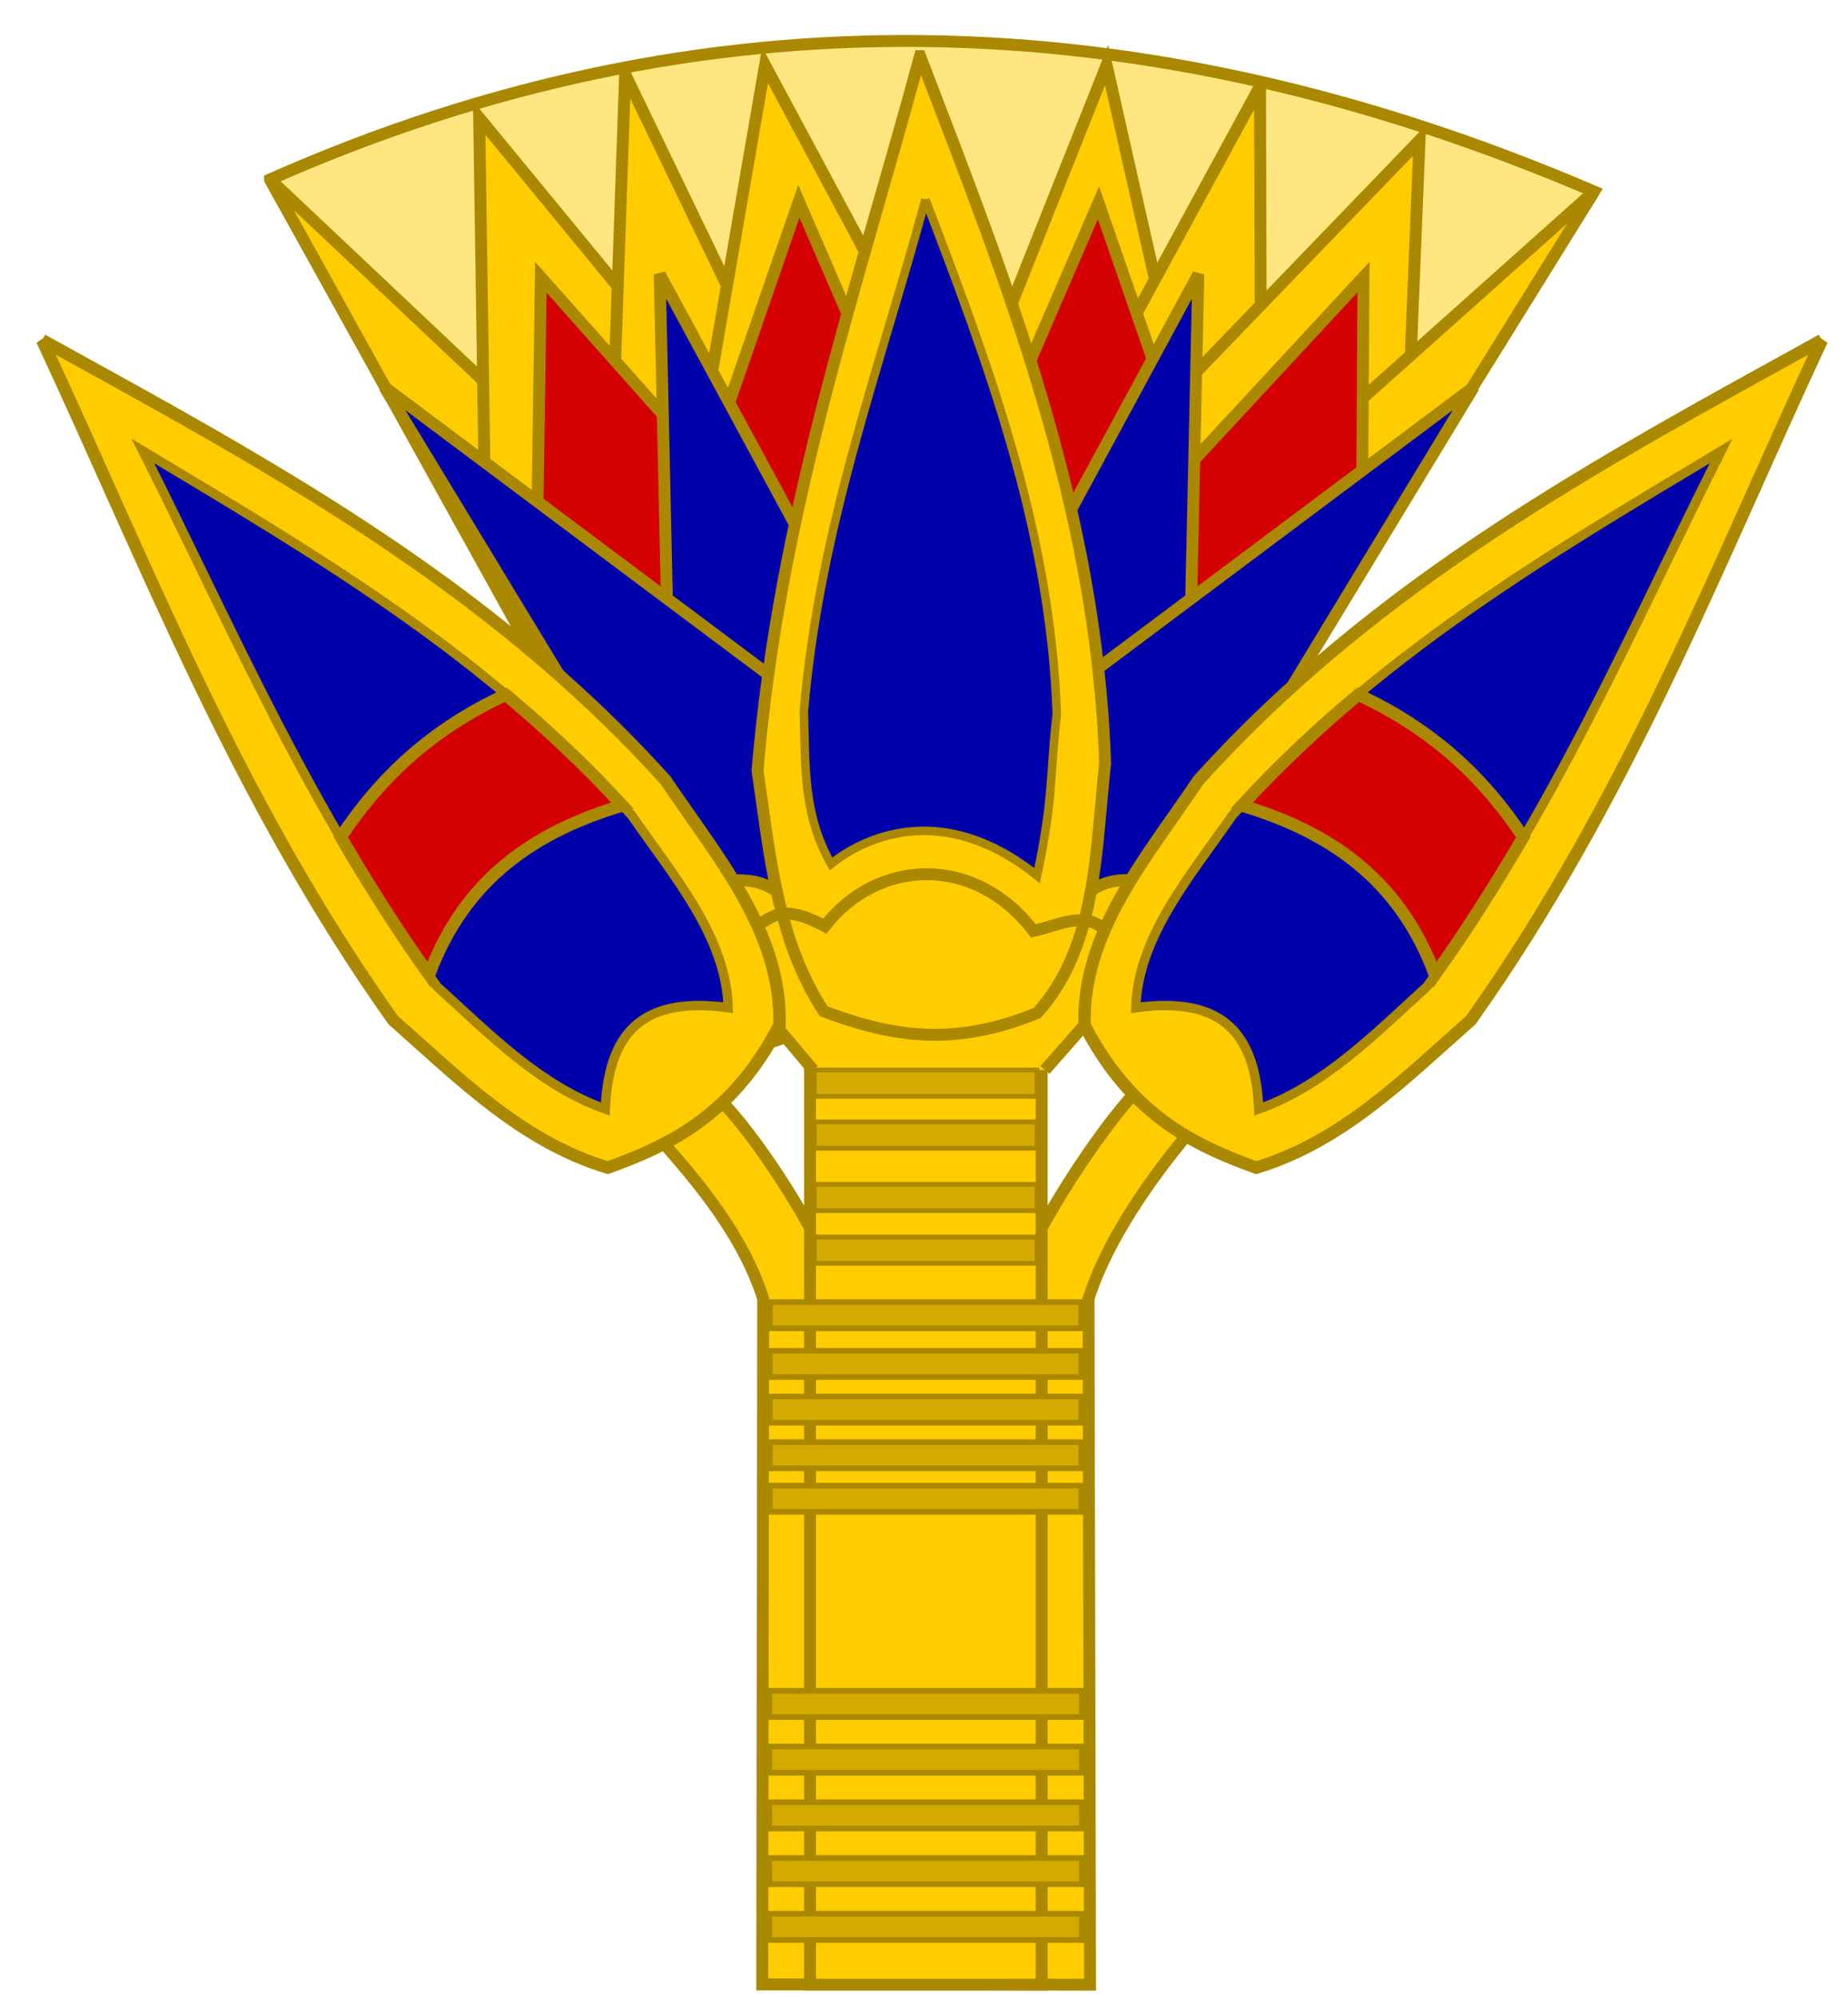 <?xml version="1.0" encoding="UTF-8" standalone="no"?>
<!-- Created with Inkscape (http://www.inkscape.org/) -->

<svg
   xmlns:dc="http://purl.org/dc/elements/1.1/"
   xmlns:cc="http://creativecommons.org/ns#"
   xmlns:rdf="http://www.w3.org/1999/02/22-rdf-syntax-ns#"
   xmlns:svg="http://www.w3.org/2000/svg"
   xmlns="http://www.w3.org/2000/svg"
   xmlns:sodipodi="http://sodipodi.sourceforge.net/DTD/sodipodi-0.dtd"
   xmlns:inkscape="http://www.inkscape.org/namespaces/inkscape"
   width="210mm"
   height="227mm"
   viewBox="0 0 210 227"
   version="1.1"
   id="svg14799"
   inkscape:version="0.92.4 (5da689c313, 2019-01-14)"
   sodipodi:docname="Lotus.svg">
  <defs
     id="defs14793" />
  <sodipodi:namedview
     id="base"
     pagecolor="#ffffff"
     bordercolor="#666666"
     borderopacity="1.0"
     inkscape:pageopacity="0.0"
     inkscape:pageshadow="2"
     inkscape:zoom="0.35"
     inkscape:cx="-258.57143"
     inkscape:cy="560"
     inkscape:document-units="mm"
     inkscape:current-layer="layer1"
     showgrid="false"
     inkscape:window-width="1920"
     inkscape:window-height="1001"
     inkscape:window-x="-9"
     inkscape:window-y="-9"
     inkscape:window-maximized="1" />
  <g
     inkscape:label="Livello 1"
     inkscape:groupmode="layer"
     id="layer1"
     transform="translate(0,-70)">
    <g
       id="g5412"
       transform="matrix(5.416,0,0,5.416,2095.472,-412.222)">
      <path
         sodipodi:nodetypes="ccccccc"
         inkscape:connector-curvature="0"
         id="path5266"
         d="m -362.645,111.585 c -0.387,0.15 -1.634,1.776 -2.525,3.441 l -0.841,15.655 1.978,0.004 -0.032,-14.397 c 0.47,-1.475 1.679,-3.012 2.399,-3.82 z"
         style="fill:#ffcc00;stroke:#aa8800;stroke-width:0.25;stroke-linecap:butt;stroke-linejoin:miter;stroke-opacity:1" />
      <path
         style="fill:#ffcc00;stroke:#aa8800;stroke-width:0.25;stroke-linecap:butt;stroke-linejoin:miter;stroke-opacity:1"
         d="m -372.186,111.806 c 0.387,0.15 1.507,1.555 2.399,3.22 l 0.62,15.653 -1.744,-1e-5 0.02,-14.391 c -0.47,-1.475 -1.616,-2.728 -2.336,-3.536 z"
         id="path5268"
         inkscape:connector-curvature="0"
         sodipodi:nodetypes="ccccccc" />
      <rect
         y="111.491"
         x="-369.909"
         height="19.193"
         width="4.861"
         id="rect5263"
         style="fill:#ffcc00;fill-opacity:1;stroke:#aa8800;stroke-width:0.25;stroke-opacity:1" />
      <path
         sodipodi:nodetypes="cccccc"
         inkscape:connector-curvature="0"
         id="path5290"
         d="m -381.238,92.803 10.196,18.214 2.462,-0.852 4.325,0.284 10.796,-17.394 c -9.486,-4.066 -18.714,-4.268 -27.779,-0.253 z"
         style="fill:#ffe680;stroke:#aa8800;stroke-width:0.25;stroke-linecap:butt;stroke-linejoin:miter;stroke-opacity:1" />
      <path
         inkscape:connector-curvature="0"
         id="path5308"
         d="m -381.238,92.803 10.638,10.038 -4.325,1.357 z"
         style="fill:#ffcc00;stroke:#aa8800;stroke-width:0.25;stroke-linecap:butt;stroke-linejoin:miter;stroke-opacity:1" />
      <path
         inkscape:connector-curvature="0"
         id="path5310"
         d="m -376.85,91.509 0.126,8.365 4.577,3.914 1.136,-5.177 z"
         style="fill:#ffcc00;stroke:#aa8800;stroke-width:0.25;stroke-linecap:butt;stroke-linejoin:miter;stroke-opacity:1" />
      <path
         inkscape:connector-curvature="0"
         id="path5312"
         d="m -373.788,90.593 -0.347,9.975 5.051,2.304 -1.768,-6.187 z"
         style="fill:#ffcc00;stroke:#aa8800;stroke-width:0.25;stroke-linecap:butt;stroke-linejoin:miter;stroke-opacity:1" />
      <path
         inkscape:connector-curvature="0"
         id="path5300"
         d="m -375.556,94.855 -0.095,6.471 3.725,3.283 -0.095,-5.777 z"
         style="fill:#d40000;stroke:#aa8800;stroke-width:0.25;stroke-linecap:butt;stroke-linejoin:miter;stroke-opacity:1" />
      <path
         inkscape:connector-curvature="0"
         id="path5314"
         d="m -370.852,90.404 -1.926,11.143 5.177,2.462 v -7.545 z"
         style="fill:#ffcc00;stroke:#aa8800;stroke-width:0.25;stroke-linecap:butt;stroke-linejoin:miter;stroke-opacity:1" />
      <path
         inkscape:connector-curvature="0"
         id="path5316"
         d="m -363.686,90.404 -4.293,10.796 3.599,3.283 2.967,-4.009 z"
         style="fill:#ffcc00;stroke:#aa8800;stroke-width:0.25;stroke-linecap:butt;stroke-linejoin:miter;stroke-opacity:1" />
      <path
         inkscape:transform-center-y="5.4743036"
         inkscape:transform-center-x="-0.4265876"
         style="fill:#d40000;stroke:#aa8800;stroke-width:0.25;stroke-linecap:butt;stroke-linejoin:miter;stroke-opacity:1"
         d="m -370.143,93.261 2.568,5.941 -2.182,4.46 -2.127,-5.372 z"
         id="path5306"
         inkscape:connector-curvature="0" />
      <path
         inkscape:connector-curvature="0"
         id="path5294"
         d="m -373.062,94.792 5.651,10.449 -4.135,0.821 -2.336,-2.873 0.979,-1.2 z"
         style="fill:#0000aa;fill-opacity:1;stroke:#aa8800;stroke-width:0.25;stroke-linecap:butt;stroke-linejoin:miter;stroke-opacity:1" />
      <path
         inkscape:connector-curvature="0"
         id="path5292"
         d="m -378.839,97.159 13.694,10.252 -5.96,2.501 z"
         style="fill:#0000aa;fill-opacity:1;stroke:#aa8800;stroke-width:0.25;stroke-linecap:butt;stroke-linejoin:miter;stroke-opacity:1" />
      <path
         inkscape:connector-curvature="0"
         id="path5318"
         d="m -360.467,90.846 -5.303,9.754 5.335,1.357 z"
         style="fill:#ffcc00;stroke:#aa8800;stroke-width:0.25;stroke-linecap:butt;stroke-linejoin:miter;stroke-opacity:1" />
      <path
         inkscape:connector-curvature="0"
         id="path5320"
         d="m -357.12,91.982 -10.133,10.512 9.849,-3.536 z"
         style="fill:#ffcc00;stroke:#aa8800;stroke-width:0.25;stroke-linecap:butt;stroke-linejoin:miter;stroke-opacity:1" />
      <path
         inkscape:connector-curvature="0"
         id="path5304"
         d="m -363.856,93.292 -2.568,5.941 2.182,4.46 2.127,-5.372 z"
         style="fill:#d40000;stroke:#aa8800;stroke-width:0.25;stroke-linecap:butt;stroke-linejoin:miter;stroke-opacity:1"
         inkscape:transform-center-x="0.4265924"
         inkscape:transform-center-y="5.4743036" />
      <path
         inkscape:connector-curvature="0"
         id="path5322"
         d="m -353.459,93.055 -10.67,9.533 3.788,1.547 z"
         style="fill:#ffcc00;stroke:#aa8800;stroke-width:0.25;stroke-linecap:butt;stroke-linejoin:miter;stroke-opacity:1" />
      <path
         inkscape:transform-center-y="5.0933686"
         inkscape:transform-center-x="2.3032774"
         style="fill:#d40000;stroke:#aa8800;stroke-width:0.25;stroke-linecap:butt;stroke-linejoin:miter;stroke-opacity:1"
         d="m -358.296,94.851 -4.399,4.747 0.573,4.932 3.794,-4.357 z"
         id="path5302"
         inkscape:connector-curvature="0" />
      <path
         style="fill:#0000aa;fill-opacity:1;stroke:#aa8800;stroke-width:0.25;stroke-linecap:butt;stroke-linejoin:miter;stroke-opacity:1"
         d="m -361.761,94.792 -5.651,10.449 4.135,0.821 2.336,-2.873 -0.979,-1.2 z"
         id="path5298"
         inkscape:connector-curvature="0" />
      <path
         style="fill:#0000aa;fill-opacity:1;stroke:#aa8800;stroke-width:0.25;stroke-linecap:butt;stroke-linejoin:miter;stroke-opacity:1"
         d="m -355.984,97.159 -13.694,10.252 5.96,2.501 z"
         id="path5296"
         inkscape:connector-curvature="0" />
      <path
         sodipodi:nodetypes="ccccccc"
         inkscape:connector-curvature="0"
         id="path5288"
         d="m -369.842,111.491 -3.171,-3.767 c 0.809,-0.017 1.708,-0.489 2.411,0.022 l 6.563,4e-5 c 0.73,-0.533 1.577,-0.016 2.366,-0.022 l -3.307,3.767 v 0"
         style="fill:#ffcc00;stroke:#aa8800;stroke-width:0.25;stroke-linecap:butt;stroke-linejoin:miter;stroke-opacity:1" />
      <path
         sodipodi:nodetypes="cccccc"
         inkscape:connector-curvature="0"
         id="path5270"
         d="m -367.601,90.214 c -1.318,4.882 -2.954,9.563 -3.409,14.994 0.259,1.751 0.403,3.541 1.389,5.051 1.278,0.473 2.623,0.803 4.483,0.032 1.243,-1.392 1.219,-3.368 1.421,-5.24 -0.181,-5.391 -2.065,-10.1 -3.883,-14.837 z"
         style="fill:#ffcc00;stroke:#aa8800;stroke-width:0.25;stroke-linecap:butt;stroke-linejoin:miter;stroke-opacity:1" />
      <path
         style="fill:#0000aa;stroke:#aa8800;stroke-width:0.179;stroke-linecap:butt;stroke-linejoin:miter;stroke-opacity:1"
         d="m -367.487,93.225 c -0.943,3.493 -2.225,6.865 -2.551,10.751 0.038,1.063 -0.036,2.127 0.57,3.19 0.642,-0.513 2.295,-1.377 4.323,0.246 0.349,-1.644 0.262,-2.061 0.414,-3.392 -0.13,-3.857 -1.455,-7.406 -2.756,-10.794 z"
         id="path5272"
         inkscape:connector-curvature="0"
         sodipodi:nodetypes="ccccccc" />
      <path
         sodipodi:nodetypes="ccccc"
         inkscape:connector-curvature="0"
         id="path5286"
         d="m -371.116,108.482 c 0.383,-0.093 0.493,-0.56 1.518,-0.011 1.123,-1.441 3.161,-1.497 4.375,0.1 0.528,-0.112 1.1,-0.441 1.518,0 v 0.045"
         style="fill:none;stroke:#aa8800;stroke-width:0.25;stroke-linecap:butt;stroke-linejoin:miter;stroke-opacity:1" />
      <g
         inkscape:transform-center-y="8.7904824"
         inkscape:transform-center-x="-7.8499798"
         transform="matrix(0.841,-0.733,0.733,0.841,-128.471,-272.167)"
         id="g5327">
        <path
           sodipodi:nodetypes="cccccc"
           inkscape:connector-curvature="0"
           id="path5274"
           d="m -390.972,97.216 c -1.311,4.547 -2.916,8.901 -3.428,13.976 0.215,1.643 0.321,3.32 1.22,4.748 1.189,0.463 2.442,0.793 4.194,0.101 1.185,-1.282 1.194,-3.132 1.412,-4.881 -0.084,-5.047 -1.772,-9.484 -3.398,-13.944 z"
           style="fill:#ffcc00;stroke:#aa8800;stroke-width:0.234;stroke-linecap:butt;stroke-linejoin:miter;stroke-opacity:1"
           inkscape:transform-center-x="0.060067996"
           inkscape:transform-center-y="-9.653173" />
        <path
           style="fill:#0000aa;fill-opacity:1;stroke:#aa8800;stroke-width:0.177;stroke-linecap:butt;stroke-linejoin:miter;stroke-opacity:1"
           d="m -390.914,100.033 c -0.937,3.654 -2.083,7.152 -2.449,11.23 0.154,1.32 0.229,2.668 0.871,3.815 0.951,-0.998 1.88,-1.192 2.996,0.081 0.847,-1.03 0.853,-2.517 1.009,-3.922 -0.06,-4.055 -1.266,-7.62 -2.427,-11.204 z"
           id="path5276"
           inkscape:connector-curvature="0"
           sodipodi:nodetypes="ccccccc"
           inkscape:transform-center-x="-0.002613067"
           inkscape:transform-center-y="-10.745676" />
        <path
           inkscape:connector-curvature="0"
           style="fill:#d40000;fill-opacity:1;stroke:#aa8800;stroke-width:0.232;stroke-opacity:1"
           d="m -390.922,107.668 c -0.661,0.005 -1.313,0.106 -1.959,0.285 -0.188,0.986 -0.346,1.994 -0.449,3.043 1.714,-0.934 3.299,-0.707 4.832,-0.012 -0.028,-1.031 -0.129,-2.033 -0.283,-3.01 -0.723,-0.211 -1.436,-0.312 -2.141,-0.307 z"
           id="rect5278" />
      </g>
      <g
         id="g5336"
         transform="matrix(-0.841,-0.733,-0.733,0.841,-606.227,-272.167)"
         inkscape:transform-center-x="7.8499812"
         inkscape:transform-center-y="8.7904824">
        <path
           inkscape:transform-center-y="-9.653173"
           inkscape:transform-center-x="0.060067996"
           style="fill:#ffcc00;stroke:#aa8800;stroke-width:0.234;stroke-linecap:butt;stroke-linejoin:miter;stroke-opacity:1"
           d="m -390.972,97.216 c -1.311,4.547 -2.916,8.901 -3.428,13.976 0.215,1.643 0.321,3.32 1.22,4.748 1.189,0.463 2.442,0.793 4.194,0.101 1.185,-1.282 1.194,-3.132 1.412,-4.881 -0.084,-5.047 -1.772,-9.484 -3.398,-13.944 z"
           id="path5330"
           inkscape:connector-curvature="0"
           sodipodi:nodetypes="cccccc" />
        <path
           inkscape:transform-center-y="-10.745676"
           inkscape:transform-center-x="-0.002613067"
           sodipodi:nodetypes="ccccccc"
           inkscape:connector-curvature="0"
           id="path5332"
           d="m -390.914,100.033 c -0.937,3.654 -2.083,7.152 -2.449,11.23 0.154,1.32 0.229,2.668 0.871,3.815 0.951,-0.998 1.88,-1.192 2.996,0.081 0.847,-1.03 0.853,-2.517 1.009,-3.922 -0.06,-4.055 -1.266,-7.62 -2.427,-11.204 z"
           style="fill:#0000aa;fill-opacity:1;stroke:#aa8800;stroke-width:0.177;stroke-linecap:butt;stroke-linejoin:miter;stroke-opacity:1" />
        <path
           id="path5334"
           d="m -390.922,107.668 c -0.661,0.005 -1.313,0.106 -1.959,0.285 -0.188,0.986 -0.346,1.994 -0.449,3.043 1.714,-0.934 3.299,-0.707 4.832,-0.012 -0.028,-1.031 -0.129,-2.033 -0.283,-3.01 -0.723,-0.211 -1.436,-0.312 -2.141,-0.307 z"
           style="fill:#d40000;fill-opacity:1;stroke:#aa8800;stroke-width:0.232;stroke-opacity:1"
           inkscape:connector-curvature="0" />
      </g>
      <rect
         y="111.491"
         x="-369.82"
         height="0.552"
         width="4.672"
         id="rect5338"
         style="fill:#d4aa00;fill-opacity:1;stroke:#aa8800;stroke-width:0.1;stroke-opacity:1" />
      <rect
         style="fill:#d4aa00;fill-opacity:1;stroke:#aa8800;stroke-width:0.1;stroke-opacity:1"
         id="rect5340"
         width="4.672"
         height="0.552"
         x="-369.82"
         y="112.58" />
      <rect
         y="113.89"
         x="-369.82"
         height="0.552"
         width="4.672"
         id="rect5342"
         style="fill:#d4aa00;fill-opacity:1;stroke:#aa8800;stroke-width:0.1;stroke-opacity:1" />
      <rect
         style="fill:#d4aa00;fill-opacity:1;stroke:#aa8800;stroke-width:0.1;stroke-opacity:1"
         id="rect5344"
         width="4.672"
         height="0.552"
         x="-369.82"
         y="114.995" />
      <rect
         y="116.361"
         x="-370.75"
         height="0.55"
         width="6.532"
         id="rect5346"
         style="fill:#d4aa00;fill-opacity:1;stroke:#aa8800;stroke-width:0.118;stroke-opacity:1" />
      <rect
         style="fill:#d4aa00;fill-opacity:1;stroke:#aa8800;stroke-width:0.118;stroke-opacity:1"
         id="rect5348"
         width="6.532"
         height="0.55"
         x="-370.75"
         y="117.383" />
      <rect
         y="118.342"
         x="-370.75"
         height="0.55"
         width="6.532"
         id="rect5350"
         style="fill:#d4aa00;fill-opacity:1;stroke:#aa8800;stroke-width:0.118;stroke-opacity:1" />
      <rect
         style="fill:#d4aa00;fill-opacity:1;stroke:#aa8800;stroke-width:0.118;stroke-opacity:1"
         id="rect5352"
         width="6.532"
         height="0.55"
         x="-370.75"
         y="119.3" />
      <rect
         y="120.212"
         x="-370.75"
         height="0.55"
         width="6.532"
         id="rect5354"
         style="fill:#d4aa00;fill-opacity:1;stroke:#aa8800;stroke-width:0.118;stroke-opacity:1" />
      <rect
         style="fill:#d4aa00;fill-opacity:1;stroke:#aa8800;stroke-width:0.118;stroke-opacity:1"
         id="rect5356"
         width="6.558"
         height="0.551"
         x="-370.763"
         y="125.687" />
      <rect
         y="126.856"
         x="-370.763"
         height="0.551"
         width="6.558"
         id="rect5358"
         style="fill:#d4aa00;fill-opacity:1;stroke:#aa8800;stroke-width:0.118;stroke-opacity:1" />
      <rect
         style="fill:#d4aa00;fill-opacity:1;stroke:#aa8800;stroke-width:0.118;stroke-opacity:1"
         id="rect5360"
         width="6.558"
         height="0.551"
         x="-370.763"
         y="128.026" />
      <rect
         y="129.196"
         x="-370.763"
         height="0.551"
         width="6.558"
         id="rect5362"
         style="fill:#d4aa00;fill-opacity:1;stroke:#aa8800;stroke-width:0.118;stroke-opacity:1" />
      <rect
         style="fill:#d4aa00;fill-opacity:1;stroke:#aa8800;stroke-width:0.118;stroke-opacity:1"
         id="rect5364"
         width="6.558"
         height="0.551"
         x="-370.763"
         y="124.517" />
    </g>
  </g>
</svg>
